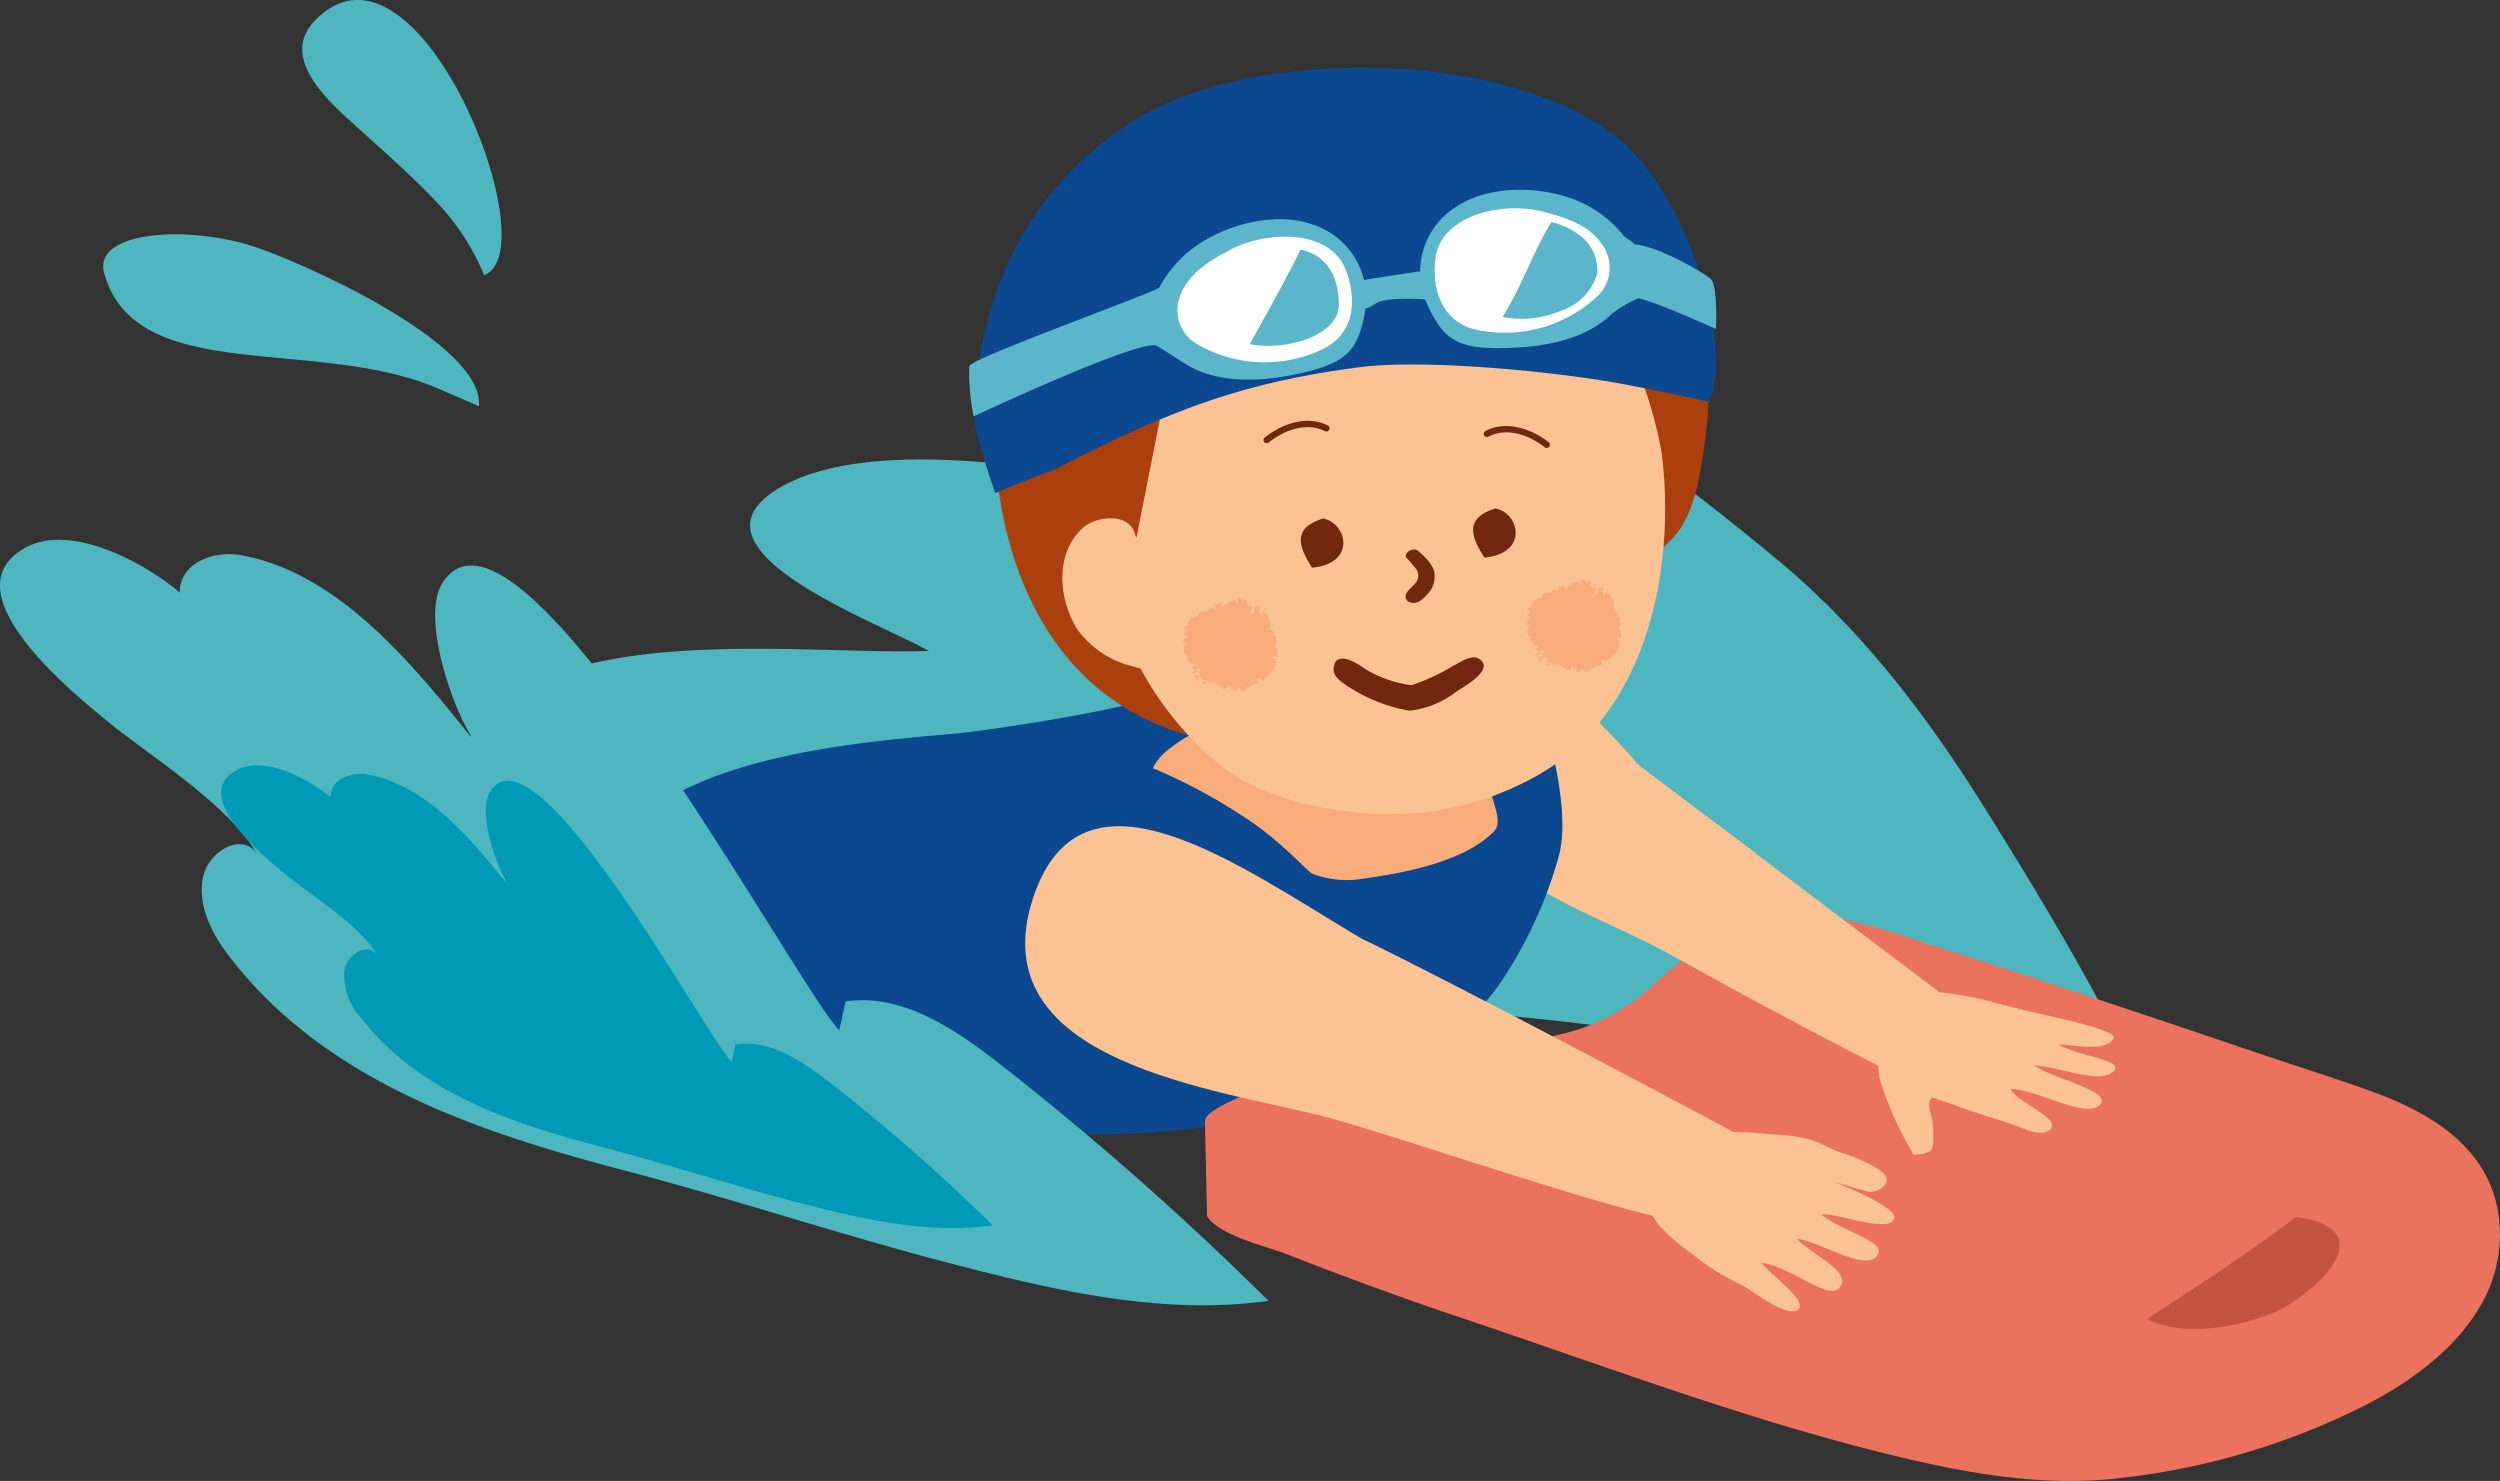 <svg xmlns="http://www.w3.org/2000/svg" width="240.453" height="142.439" viewBox="0 0 240.453 142.439">
  <rect x="0" y="0" width="240.453" height="142.439" fill="#333333" stroke="none"/>
  <g id="img-treatment01-02" transform="translate(-18.233)">
    <path id="パス_10048" data-name="パス 10048" d="M208.614,76.9c-5.373-8.493-11.527-16.531-19.508-23.129-12.615-10.433-26.42-20.486-42.056-26.783a63.528,63.528,0,0,0-18.6-4.711c-6.65-.526-14.856-.171-9.864,7.43,4.869,7.411,15.8,11.834,21.861,18.792-3.817.505-8.1-1.023-11.818-1.727-9.273-1.759-27.184-4.935-35.648.284-9.44,5.821,9.468,12.668,14.593,15.554-11.553.426-34.854-2.9-43.2,6.979-9.4,11.117,20.247,18.5,27.187,20.261,19.751,5,40.319,5.6,60.66,6.954,23.268,1.552,46.9,5.137,68.748,13.172,1.181.434,2.543.876,3.688.341,3.915-1.826-12.986-28.494-15.071-31.866q-.483-.778-.972-1.551" fill="#4eb6bf"/>
    <path id="パス_10049" data-name="パス 10049" d="M48.489,2.018c-2.985,3.124.268,6.732,3.18,9.391,2.846,2.6,5.805,5.13,8.418,7.88A23.091,23.091,0,0,1,64.8,26.451C71.09,24.181,58.349-8.3,48.489,2.018" fill="#4eb6bf"/>
    <path id="パス_10050" data-name="パス 10050" d="M42.306,23.6C36,21.661,27.115,22.265,28.256,26.3c3.088,10.9,20.4,5.984,32.19,11.1l3.845,1.67C64.873,32.962,46.8,24.984,42.306,23.6" fill="#4eb6bf"/>
    <path id="パス_10052" data-name="パス 10052" d="M187,82.009l-11.21-8.466a68.369,68.369,0,0,0-5.664-5.9c-2.123-1.919-3.883-3.024-6.893-3.246-.408-.03-.837-.056-1.277-.072-3.6.71-6.513,3.7-8.464,6.459a33.461,33.461,0,0,0-2.175,3.519c-.243.871.081,1.135,1.3,1.881,4.123,2.51,8.421,6.341,12.651,8.624,4.033,2.749,9.2,4.5,14.548,7.506A65.084,65.084,0,0,0,187,82.009" fill="#fbc293"/>
    <path id="パス_10053" data-name="パス 10053" d="M166.744,69.032c-.349-1.622-4.9-5.236-6.509-5.739-7.006-2.189-13.879.373-21.127,1.242a44.755,44.755,0,0,0-10.4,2.652c-2.975,1.144-15.158,3.066-18.747,3.381-10.231.9-25.339,2.245-32.349,10.047-3.119,3.468-3.986,7-3.5,11.933.483,4.85,4.385,8.137,8.513,10.406,1.079.315,2.179.593,3.29.859,19.291,4.637,44.332,9.025,63.978.207,4.749-2.13,10.064-5.4,12.94-9.932a41.76,41.76,0,0,0,5.306-11.667c1.242-4.42-1.052-11.766-1.4-13.389" fill="#0c4890"/>
    <path id="パス_10054" data-name="パス 10054" d="M256.9,125.424a13.473,13.473,0,0,0,1.762-7.393c-.376-7.125-6.08-10.785-12.166-13-3.494-1.276-7.055-2.381-10.577-3.573-10.822-3.661-21.634-7.307-32.533-10.737a69.468,69.468,0,0,0-9.479-2.681c-6.98-1.131-12.411,2.691-17.107,7.1a19.115,19.115,0,0,1-8.78,4.406c-6.671,1.622-13.648,1.12-20.331,2.659-1.661.382-13.616,3.723-13.561,5.659l.2,9.1c1.071,1.834,5.758,2.925,7.523,3.614,5.571,2.173,11.207,4.253,16.876,6.154,13.412,4.494,26.833,9.578,40.56,13,7.532,1.879,15.468,3.409,23.337,2.374a69.218,69.218,0,0,0,22.861-6.826c4.428-2.236,8.986-5.506,11.414-9.855" fill="#eb735e"/>
    <path id="パス_10055" data-name="パス 10055" d="M239.1,117.045c-3.409,2.528-6.891,4.962-10.462,7.264-1.285.826-2.579,1.7-3.893,2.545,3.906,2.143,11.316.373,14.2-1.732,1.512-1.1,3.36-2.538,4.1-4.307,1.1-2.642-1.975-3.5-3.948-3.77" fill="#c35442"/>
    <path id="パス_10056" data-name="パス 10056" d="M183.409,79.295A69.745,69.745,0,0,1,177.43,87.2c-.685.847-1.348,1.723-2.007,2.6C187.962,97.1,202.7,104.434,202.7,104.434l6.7-5.506Z" fill="#fbc293"/>
    <path id="パス_10057" data-name="パス 10057" d="M207.139,104.767c-.13,0-.263-.006-.394,0-.058.018-1.78.392-1.838.407-1.826.471-.9,1.674-.8,2.771.041.411.259,2.562-.248,2.793a4.247,4.247,0,0,1-1.564.338,32.3,32.3,0,0,1-3.278-7.334,11.427,11.427,0,0,1,.155-4.581c2.952,1.483,4.985,4.355,7.965,5.611" fill="#fbc293"/>
    <path id="パス_10058" data-name="パス 10058" d="M203.516,95.314a38.8,38.8,0,0,1,5.4.806s3.123.863,6.4,1.595c3.3.73,6.487,1.572,6.211,2.121-.761,1.546-4.511.47-5.229.662,1.593.986,5.912,1.445,5.362,2.338-1,1.68-5.24-.243-7.737-.344,1.361,1.12,7.72,2.49,6.263,3.8-1.42,1.32-5.973-1.513-8.586-1.552.726,1.413,5.3,2.986,3.672,4.014-.848.537-2.277-.153-3.084-.457-1.809-.681-3.865-1.192-5.666-1.9-1.973-.773-5.668-1.535-6.778-3.55-.909-1.652,1.584-7.544,3.768-7.533" fill="#fbc293"/>
    <path id="パス_10059" data-name="パス 10059" d="M187.255,110.15c-.519-.412-30.379-16.238-38.078-19.878-11.68-6.933-26.846-18.163-31.561-3.96-5.3,15.98,17.793,18.4,28.34,21.179,6.973,1.837,31.42,10.4,35.7,10.219.24-.349,4.305-5.391,5.6-7.56" fill="#fbc293"/>
    <path id="パス_10060" data-name="パス 10060" d="M183.086,108.828l3.477.085c2.492.309,4.917.094,7.1,1.232,1.492.777,3.177,1.1,4.6,1.941.6.357,1.893.993,1.3,1.831a1.769,1.769,0,0,1-1.741.683c-.744-.208-1.811-.5-2.531-.74-1-.33-1.341-.138-2.291.43-1.543.925-3-.04-4.56-.776-1.186-.56-5.8-4.418-5.357-4.686" fill="#fbc293"/>
    <path id="パス_10061" data-name="パス 10061" d="M178.282,113.592a4.968,4.968,0,0,1,3.121-2.068c3.352-1.487,7.479.011,10.772,1.2,3.373,1.221,8.345,3.32,8.247,4.36-.167,1.753-5.834-.586-6.988-.251,1.733,1.441,5.97,2.563,5.494,3.68-.892,2.091-5.246-.966-7.894-1.373,1.485,1.585,5.5,3.186,4.082,4.766-1.064,1.18-4.688-2.107-7.5-2.465,1.181,1.363,4.611,3.812,3.523,4.547-1.162.784-4.513-2.009-5.468-2.431a22.938,22.938,0,0,1-4.842-3.07,17.713,17.713,0,0,1-3.14-2.774c-1.242-1.758-.833-2.266.6-4.12" fill="#fbc293"/>
    <path id="パス_10062" data-name="パス 10062" d="M158.9,70.612a36.765,36.765,0,0,0-7.9-2.151c-5.21-.58-14.312-1.108-20.195,3.486a5.136,5.136,0,0,0-1.688,1.936,53.917,53.917,0,0,1,9.3,5.045c3.162,2.139,5.634,4.939,6.03,5.1a9.157,9.157,0,0,0,4.7.513c3.674-.515,9.812-1.522,12.8-4.6,1.045-1.076-.743-3.713-.292-4.566a15.858,15.858,0,0,0-2.755-4.764" fill="#f7ac7a"/>
    <path id="パス_10063" data-name="パス 10063" d="M178.689,52.192c2.482-2.247,3.082-6.184,3.691-11.043a33.868,33.868,0,0,0-1.435-13.88A32.983,32.983,0,0,0,167.4,11.555c-6.1-3.778-12.289-3.932-19.237-4.278-12.114-.6-20.808,5.773-28.443,14.579-4.525,5.216-5.938,12.461-5.873,19.267.163,15.3,7.227,28.8,23.316,30.435,4.732.484,34.139-12.683,41.531-19.366" fill="#ac3f0e"/>
    <path id="パス_10064" data-name="パス 10064" d="M122.278,50.872c-2.629,2.5-2.219,6.843-.4,9.708a9.275,9.275,0,0,0,4.544,3.29c.2.08,3.141.87,3.162.968a76.136,76.136,0,0,0-.664-9.4,11.135,11.135,0,0,0-1.464-3.89c-.424-1.9-2.539-1.906-3.926-1.434a3.407,3.407,0,0,0-1.256.757" fill="#fbc293" fill-rule="evenodd"/>
    <path id="パス_10065" data-name="パス 10065" d="M175.445,34.773c-2.658-7.146-12.9-15.27-12.9-15.27L133.033,23.99s-6.9,34.692-7.068,35.875a31.206,31.206,0,0,0,8.73,12.971c3.594,3.273,8.761,4.75,13.488,5.239A28.849,28.849,0,0,0,166.245,74.5c10.4-5.991,13.17-19.675,11.83-30.808a41.148,41.148,0,0,0-2.63-8.915" fill="#fbc293"/>
    <path id="パス_10066" data-name="パス 10066" d="M146.706,63.612c.814-.837,2.465.544,3.122.9A11.3,11.3,0,0,0,154,65.9a19.931,19.931,0,0,0,3.995-1.851c.9-.485,1.836-1.117,2.509-.672,1.574,1.037-1.589,2.723-2.257,3.186a8.854,8.854,0,0,1-4.451,1.79,15.446,15.446,0,0,1-4.858-1.7c-1.945-1.122-2.865-1.737-2.259-3a.117.117,0,0,1,.031-.032" fill="#72280e" fill-rule="evenodd"/>
    <path id="パス_10067" data-name="パス 10067" d="M145.5,49.87c2.372.5,3.153,4.352-1.079,4.735-1.02-1.676-2.209-3.745,1.079-4.735" fill="#72280e" fill-rule="evenodd"/>
    <path id="パス_10068" data-name="パス 10068" d="M162.074,48.9c2.374.5,3.155,4.353-1.077,4.733-1.021-1.675-2.211-3.741,1.077-4.733" fill="#72280e" fill-rule="evenodd"/>
    <path id="パス_10069" data-name="パス 10069" d="M154.426,56.013a1.074,1.074,0,0,0,0-1.3,14.744,14.744,0,0,0-.98-1.137c-.066-.553.794-.946,1.205-.581.6.533,1.629,1.461,1.564,2.4a2.378,2.378,0,0,1-.51,1.549,4.925,4.925,0,0,1-.827.812c-.383.305-1.205.366-1.421-.179-.233-.579.7-1.168.974-1.564" fill="#72280e" fill-rule="evenodd"/>
    <path id="パス_10070" data-name="パス 10070" d="M165.214,59.731l.07-.112c.066-.18.091-.01.176-.238.049-.131-.282-.081-.262-.024-.1-.141.008-.258.1-.376a.038.038,0,0,1,0-.019.278.278,0,0,1,.014-.138c-.009-.009-.005-.021.008-.034a.157.157,0,0,0-.013-.129l-.2-.027c.027-.109.326-.278.4-.226-.108-.536.678-.839.829-.871-.082.057-.212-.035-.1-.008.119-.055.316-.005.248-.114.129-.008,0-.18.129-.316-.018-.038.122.154.073.162.1-.4.641-.075.87-.355-.031-.007-.1-.1-.144-.153a1.379,1.379,0,0,1,.549.078v-.008l-.258-.083c.208.08-.023-.11.117-.119.084.066.206.156.319.248a.182.182,0,0,0-.07-.1.6.6,0,0,1,.291.049c0-.024.01-.038.023-.035l-.226-.034c.213-.08-.2-.351.051-.4l.165.134a.161.161,0,0,0-.092-.178c.11.1.2,0,.274.015l-.057-.122c.13.019.4.218.384-.074.069.33-.113.065-.2.277.037.255.264.107.318.122-.178-.3.215-.152.315-.21a.987.987,0,0,1,.075-.307l.139.195c-.1-.436.307,0,.416-.171a.311.311,0,0,1-.1-.286l.05.005c.011.259.349.259.347.478.236-.1.047-.278-.041-.458.147.011.294.022.441.037-.016.077.158.163.181.272.305-.014-.007-.145.192-.241a.09.09,0,0,0,.037,0c.149.1.234.375.018.405.216-.01.291.353.559.25.19-.148-.335-.245-.161-.327.408.14.111.584.234.8-.145.012-.3.375-.307.544.231.1,0-.169.245-.306l.045.1c.361-.155.146-.688.441-.813l.022.189a.676.676,0,0,1,.215-.294l.013.01c-.1.2.207.265.188.327-.128.174-.039-.128-.139.008.066.153-.147.44.1.507.028-.189.251-.16.307-.274.145.025-.168.187.033.231l.086-.1a1.616,1.616,0,0,1,.451,1.691c.221-.007.3.146.522.359-.106-.092-.211.068-.216.141l.275.046c.189.115.023.385-.071.549h.19c.2.1-.1.172-.147.237l.181.073-.169.047c-.087.164-.036.356.242.319-.052.067-.1.129-.185.056a.93.93,0,0,1,.085.856c-.067-.138-.155-.137-.328-.165-.3.011.074.043-.129.17.11.021.183.165.3.049.254.462-.157.945-.417,1.387-.1.06-.118,0-.209,0,.077.477-.481.5-.641.824a.444.444,0,0,0-.3-.277.439.439,0,0,1-.135,0h0c-.008,0-.009,0-.015,0a.256.256,0,0,1-.047-.01.3.3,0,0,1,0,.134c.055.123.149.3.1.415a.379.379,0,0,0-.347.036l.021.036a.38.38,0,0,0-.314-.018c.012.046.068.125.026.182.017.022-.053-.04-.091-.085a.083.083,0,0,0-.019.015.135.135,0,0,1-.125.142.19.19,0,0,1-.11.072c-.014-.026-.031-.028-.045-.042-.082.017-.152.049-.16.154-.018-.056.1.059.154.11a.589.589,0,0,1-.557-.14c.053.08.081.158.14.191a.286.286,0,0,1-.276-.069.016.016,0,0,0,.014,0,.294.294,0,0,0-.065-.174.06.06,0,0,0-.035.061c-.021.007-.048-.108-.1-.155-.005,0-.014,0-.019,0l.012.04a.149.149,0,0,1-.121-.047.448.448,0,0,1-.084.011c0,.063.061.028.07.134.059.313-.172.245-.182.287l-.082-.193c-.08-.069-.011.189-.063.186l-.225-.573c.042.044-.052.3.013.411-.11-.033-.165-.261-.2-.46a1.716,1.716,0,0,1-.189-.025c-.013.158-.016.3-.13.353a.31.31,0,0,0,0,.066.093.093,0,0,0-.049-.044l0,0-.014-.015a.845.845,0,0,0-.33.025.4.4,0,0,0,.073-.181.5.5,0,0,0-.018.051.162.162,0,0,1-.156-.047l-.006.01-.012,0,.009-.016a.232.232,0,0,1-.05-.084c-.015.018-.027.04-.037.045-.065-.147-.164-.166-.245-.231a.148.148,0,0,1-.089.044.059.059,0,0,0,.006.049c-.032.044-.036,0-.044-.044-.011,0-.023,0-.038.006.009-.037.021-.1-.009-.138a.138.138,0,0,1-.021.039c.007-.013.014-.032.022-.046l-.006-.008c.005-.007.005,0,.005,0s0-.013,0-.013a.352.352,0,0,1-.037-.072.478.478,0,0,1-.5.025l.09.244a.356.356,0,0,1-.139-.267,1.5,1.5,0,0,0-.582-.213.194.194,0,0,0,.3.18c-.04.321-.121-.033-.272.217-.122-.095-.062-.26-.159-.443.078-.082.131-.085.162-.146-.045-.042-.122-.064-.119-.144-.086.131-.119.092-.155.025a.1.1,0,0,1-.037.008l0,.119c-.149-.023-.041-.177-.111-.263H166.6c-.3.207.1.178-.049.37l-.281.114c-.169-.146.216-.254,0-.36l-.1.11-.011-.164c.126-.087.327-.193.367-.092.274-.287-.013-.108-.048-.285.157-.158.022.07.208-.048a.228.228,0,0,0,.028-.026c0-.1.021-.211-.025-.247-.082.022-.182.085-.281.11a.318.318,0,0,0-.007.062c.019.029.049.046.112,0-.1.254-.44.174-.505.352-.2-.055.043-.181.063-.281.022.016.064-.009.115-.042a1.058,1.058,0,0,1-.078-.22c-.112.019-.209.016-.205-.074a.8.8,0,0,0,.088-.043.166.166,0,0,0-.093,0c.1-.088.287-.17.31-.365-.008,0-.017-.006-.024-.007l-.069.051a5.388,5.388,0,0,1-.543-.184.174.174,0,0,1,.173-.08.16.16,0,0,0,.006-.051.2.2,0,0,1-.131-.042.5.5,0,0,0-.034.1.327.327,0,0,1-.1-.319l-.019.01c.009,0,.014-.006.016-.013s0-.037.007-.059c-.042-.006-.1-.013-.054-.066l.071-.017a.1.1,0,0,0,0-.023l-.016-.035c-.266-.024-.26-.348-.391-.526.1-.069.1-.133.084-.19h-.013a.026.026,0,0,1,.006-.015c-.03-.081-.066-.144.087-.187a.07.07,0,0,0,.008-.025l-.079-.009a.626.626,0,0,1,.125-.089c.026-.052.045-.1.073-.154l-.1.02c-.318.055-.1-.275-.257-.3.226.08-.016-.114.175-.125" fill="#f7ac7a"/>
    <path id="パス_10071" data-name="パス 10071" d="M132.159,61.51l.071-.111c.064-.181.089-.012.173-.24.051-.13-.279-.078-.26-.021-.1-.144.01-.26.1-.376a.127.127,0,0,1,.007-.021.283.283,0,0,1,.012-.14c-.007-.006,0-.02.009-.032a.156.156,0,0,0-.014-.129l-.2-.027c.024-.108.326-.277.4-.228-.11-.536.678-.838.828-.866-.083.056-.211-.038-.1-.012.115-.055.314,0,.247-.114.13-.005,0-.18.128-.314-.018-.037.123.151.072.161.1-.4.642-.076.871-.357-.03-.006-.1-.1-.147-.149a1.344,1.344,0,0,1,.553.077l0-.007-.256-.082c.208.076-.025-.114.118-.119.082.064.2.151.317.247a.225.225,0,0,0-.068-.108.594.594,0,0,1,.291.051c0-.022.007-.038.022-.036l-.227-.034c.215-.076-.2-.35.053-.4l.162.135a.154.154,0,0,0-.092-.179c.11.1.2,0,.278.015l-.06-.12c.132.017.4.217.384-.075.068.331-.113.062-.2.275.036.256.265.108.317.123-.179-.3.218-.152.317-.209a.89.89,0,0,1,.076-.308l.138.194c-.1-.434.307,0,.413-.171a.263.263,0,0,1-.043-.379c-.081.362.344.333.34.578.277-.12-.018-.335-.072-.543.161.028.324.058.487.1-.065.083.145.178.167.3.29-.011.024-.132.162-.225.041.013.082.026.124.036.108.121.15.331-.039.357.216-.01.292.356.56.252.188-.15-.335-.244-.161-.332.407.145.111.589.231.8-.143.015-.3.377-.3.543.229.108,0-.17.24-.306l.047.1c.362-.152.149-.69.443-.81l.02.189c.045-.1.132-.271.24-.305-.14.214.2.282.178.35-.128.17-.041-.13-.14.006.068.152-.146.439.1.506.026-.186.251-.16.306-.275.148.028-.168.189.034.231l.085-.1a1.622,1.622,0,0,1,.451,1.695c.223-.007.294.144.522.357-.106-.1-.211.069-.217.141l.277.046c.186.116.023.383-.074.547l.193,0c.2.1-.1.17-.148.237l.179.073-.166.046c-.086.164-.036.353.241.32-.049.067-.1.126-.184.056a.93.93,0,0,1,.085.858c-.068-.141-.156-.139-.328-.167-.3.011.073.04-.13.167.109.022.184.17.3.051.253.463-.157.945-.416,1.387-.1.061-.117,0-.209,0,.078.476-.481.5-.642.826-.014-.116-.168-.241-.3-.28a.462.462,0,0,1-.133,0h0l-.018,0a.144.144,0,0,1-.043-.01.307.307,0,0,1,0,.132c.054.126.148.3.1.417a.373.373,0,0,0-.345.034l.021.036a.385.385,0,0,0-.315-.015c.009.043.069.127.025.182a.466.466,0,0,1-.089-.091c-.009.006-.013.011-.02.016a.134.134,0,0,1-.124.144.194.194,0,0,1-.111.074c-.012-.025-.029-.029-.046-.045-.082.02-.15.052-.159.155-.018-.051.1.061.154.113a.59.59,0,0,1-.555-.14.653.653,0,0,0,.137.191.306.306,0,0,1-.344-.151c.029-.1.043.1.084.08a.3.3,0,0,0-.065-.174.055.055,0,0,0-.034.062c-.024.007-.048-.107-.1-.153,0,0-.018,0-.021,0l.01.038a.156.156,0,0,1-.118-.045c-.029,0-.052.01-.083.012,0,.059.059.027.07.132.057.312-.173.245-.185.286l-.078-.195c-.082-.066-.011.191-.065.188l-.225-.574c.041.048-.054.3.013.409-.108-.031-.166-.256-.205-.458-.062-.006-.128-.009-.189-.021-.012.156-.015.3-.126.351a.2.2,0,0,0-.006.067.094.094,0,0,0-.048-.044l-.009,0-.01-.021a.922.922,0,0,0-.328.029.37.37,0,0,0,.07-.181c0,.02-.013.028-.015.052a.184.184,0,0,1-.157-.047l0,.011-.013-.007.008-.015a.334.334,0,0,1-.051-.083c-.012.019-.023.04-.037.045-.063-.147-.163-.167-.244-.229a.159.159,0,0,1-.088.043c0,.019-.005.037.007.045-.034.048-.035,0-.046-.04a.226.226,0,0,0-.036.006c.006-.037.017-.107-.008-.139-.005.011-.014.026-.023.042.007-.02.013-.034.019-.049v-.007c0-.008,0,0,0,0l0-.01a.525.525,0,0,1-.039-.073.465.465,0,0,1-.495.023l.09.246a.352.352,0,0,1-.138-.264,1.459,1.459,0,0,0-.583-.215.192.192,0,0,0,.3.176c-.043.327-.123-.03-.277.22-.118-.092-.054-.264-.154-.441.077-.084.128-.087.161-.15-.041-.039-.124-.06-.12-.142-.087.134-.119.093-.156.022l-.029.015-.01.117c-.15-.024-.041-.178-.111-.264a.1.1,0,0,0-.021,0c-.3.2.1.177-.05.366l-.282.115c-.17-.145.219-.25,0-.357l-.1.1-.01-.163c.124-.085.324-.192.366-.093.273-.282-.014-.1-.05-.281.155-.159.022.067.207-.049l.03-.025c0-.1.019-.21-.025-.25-.08.024-.182.089-.281.113a.408.408,0,0,0-.006.063c.016.026.05.045.11,0-.1.252-.44.172-.5.352-.2-.054.041-.18.062-.278.022.013.066-.008.117-.044a1.112,1.112,0,0,1-.08-.219c-.11.018-.207.016-.2-.073.033-.011.055-.032.086-.044a.148.148,0,0,0-.1,0c.1-.09.29-.17.31-.366a.152.152,0,0,0-.025,0l-.067.049c-.2-.034-.41-.151-.546-.182a.189.189,0,0,1,.177-.081.336.336,0,0,0,.006-.05.187.187,0,0,1-.131-.045.571.571,0,0,0-.034.1.337.337,0,0,1-.105-.322l-.015.011.015-.011c0-.023,0-.039,0-.061-.041-.009-.1-.013-.053-.067.018-.005.05-.013.074-.017a.046.046,0,0,1,0-.016.217.217,0,0,0-.016-.044c-.267-.02-.261-.345-.391-.525.1-.068.1-.132.087-.187l-.016-.006a.092.092,0,0,1,.009-.017c-.03-.075-.067-.139.085-.184a.046.046,0,0,0,.008-.019l-.078-.012a.556.556,0,0,1,.126-.088c.022-.053.043-.1.068-.154l-.1.019c-.32.055-.1-.274-.26-.3.229.081-.013-.115.178-.125" fill="#f7ac7a"/>
    <path id="パス_10072" data-name="パス 10072" d="M140.07,42.629a.3.3,0,0,1-.192-.541c1.483-1.211,3.968-2.239,6.075-1.156a.306.306,0,0,1-.279.544c-1.849-.95-4.069-.009-5.412,1.085a.3.3,0,0,1-.192.068" fill="#72280e"/>
    <path id="パス_10073" data-name="パス 10073" d="M167,43.082a.311.311,0,0,1-.191-.065c-1.358-1.078-3.594-1.993-5.423-1.018a.306.306,0,0,1-.287-.54c2.092-1.11,4.589-.114,6.09,1.078a.305.305,0,0,1-.189.545" fill="#72280e"/>
    <path id="パス_10074" data-name="パス 10074" d="M173.556,13.05c-11.391-8.589-35.181-8.326-46.168-1.511-10.8,6.7-15.44,17.875-15.4,29.239a64.226,64.226,0,0,0,1.975,6.658c.531-.251,4.317-1.794,5.694-2.265,10.692-5.49,17.6-8.311,29.254-9.844,6.482-.853,19.731.469,26.245,1.771,1.6.317,4.157.776,7.493,1.579,2.428-6.088-2.588-20.722-9.094-25.627" fill="#0c4890"/>
    <path id="パス_10075" data-name="パス 10075" d="M182.755,26.813c-.735-.63-5.04-3.149-7.32-3.31-.27-.381-.813-.532-1.134-.956a11.253,11.253,0,0,0-5.286-3.577c-3.227-1.061-7.688-1.075-10.652.875a7.362,7.362,0,0,0-3.537,6.252c-1.8.255-3.6.548-5.4.827a7.437,7.437,0,0,0-4.977-5.342c-3.319-1.167-7.509-.142-10.351,1.54a11.7,11.7,0,0,0-4.364,4.529c-.186.379-18.271,6.873-18.271,7.561a19.886,19.886,0,0,0,.42,4.831s15.494-7.254,17.533-6.825c.039-.012,2.142,1.342,2.768,1.745,3.312,2.131,7.947,1.708,11.547.842,2.089-.5,4.2-1.177,5.08-3.266a10.759,10.759,0,0,0,.752-2.862c1.184-.366.662-.657,2.425-.869a19.1,19.1,0,0,1,3.334,0,10.9,10.9,0,0,0,1.479,2.723c1.364,1.812,3.548,1.951,5.656,1.952,3.646-.023,8.047-.589,10.8-3.3a11,11,0,0,1,2.564-1.486c1.383.2,7.455,2.94,7.455,2.94s.209-4.2-.525-4.83" fill="#5bb5cb"/>
    <path id="パス_10076" data-name="パス 10076" d="M147.632,25.876c-1.525-3.827-7.515-3.718-11.042-1.865-1.878.98-3.943,2.167-4.788,4.3a3.762,3.762,0,0,0,1.343,4.652,12.93,12.93,0,0,0,11.887.812c3.422-1.38,3.844-4.768,2.6-7.9" fill="#fff"/>
    <path id="パス_10077" data-name="パス 10077" d="M143.327,24c-1.21,2.455-2.524,4.863-3.873,7.247-.336.618-.674,1.235-1.014,1.857,3.453.683,8.6-.829,8.567-3.821-.033-2.754-1.137-4.7-3.68-5.283" fill="#5bb5cb"/>
    <path id="パス_10078" data-name="パス 10078" d="M172.37,23.584c-1.249-1.938-3.571-2.662-5.66-3.211-3.951-1.055-9.88.335-10.4,4.411-.442,3.339.818,6.517,4.425,7.03a13.04,13.04,0,0,0,11.227-3.406,3.782,3.782,0,0,0,.41-4.824" fill="#fff"/>
    <path id="パス_10079" data-name="パス 10079" d="M170.053,22.546a7.32,7.32,0,0,0-2.594-1.191c-1.5,2.394-2.438,5.031-3.775,7.5-.3.55-.606,1.092-.918,1.63a9.482,9.482,0,0,0,5.647-.623,5.267,5.267,0,0,0,3.455-3.6,4.216,4.216,0,0,0-1.815-3.717" fill="#5bb5cb"/>
    <path id="パス_10080" data-name="パス 10080" d="M20.742,52.645c4.337-2.339,11.4,1.466,14.784,4.355-.016-2.985,3.439-4.054,5.9-3.6C50.656,55.079,57.675,63.5,64.022,71.5,62.042,69,58.622,59.516,60.769,56.1c7.2-11.456,33.755,38.34,38.183,43q.306-1.39.612-2.779c5.327-.786,10.327,2.5,14.737,5.937a293.663,293.663,0,0,1,25.937,22.858c-9.77,1.388-19.746-.818-29.341-3.274-11.227-2.876-21.338-6.3-32.558-9.251-13.629-3.587-28.686-8.41-38.03-20.571-1.581-2.058-3.057-4.7-2.58-7.493s4.029-4.6,5.292-2.242c-2.63-4.838-10.588-9.7-14.6-13.03C25.374,66.73,13,56.821,20.742,52.645" fill="#4eb6bf"/>
    <path id="パス_10081" data-name="パス 10081" d="M41.037,74.052c2.638-1.415,6.931.884,8.99,2.631-.01-1.805,2.091-2.452,3.591-2.181,5.611,1.016,9.879,6.109,13.738,10.942-1.205-1.508-3.281-7.246-1.976-9.309C69.765,69.206,85.9,99.314,88.6,102.13q.188-.84.375-1.681c3.239-.476,6.28,1.508,8.963,3.587A178.022,178.022,0,0,1,113.7,117.854c-5.942.841-12.01-.489-17.844-1.974-6.83-1.736-12.978-3.805-19.8-5.587-8.289-2.165-17.447-5.08-23.127-12.432a6,6,0,0,1-1.567-4.53c.29-1.69,2.449-2.781,3.219-1.357-1.6-2.925-6.439-5.864-8.879-7.877-1.853-1.527-9.378-7.519-4.665-10.045" fill="#0099b6"/>
  </g>
</svg>
